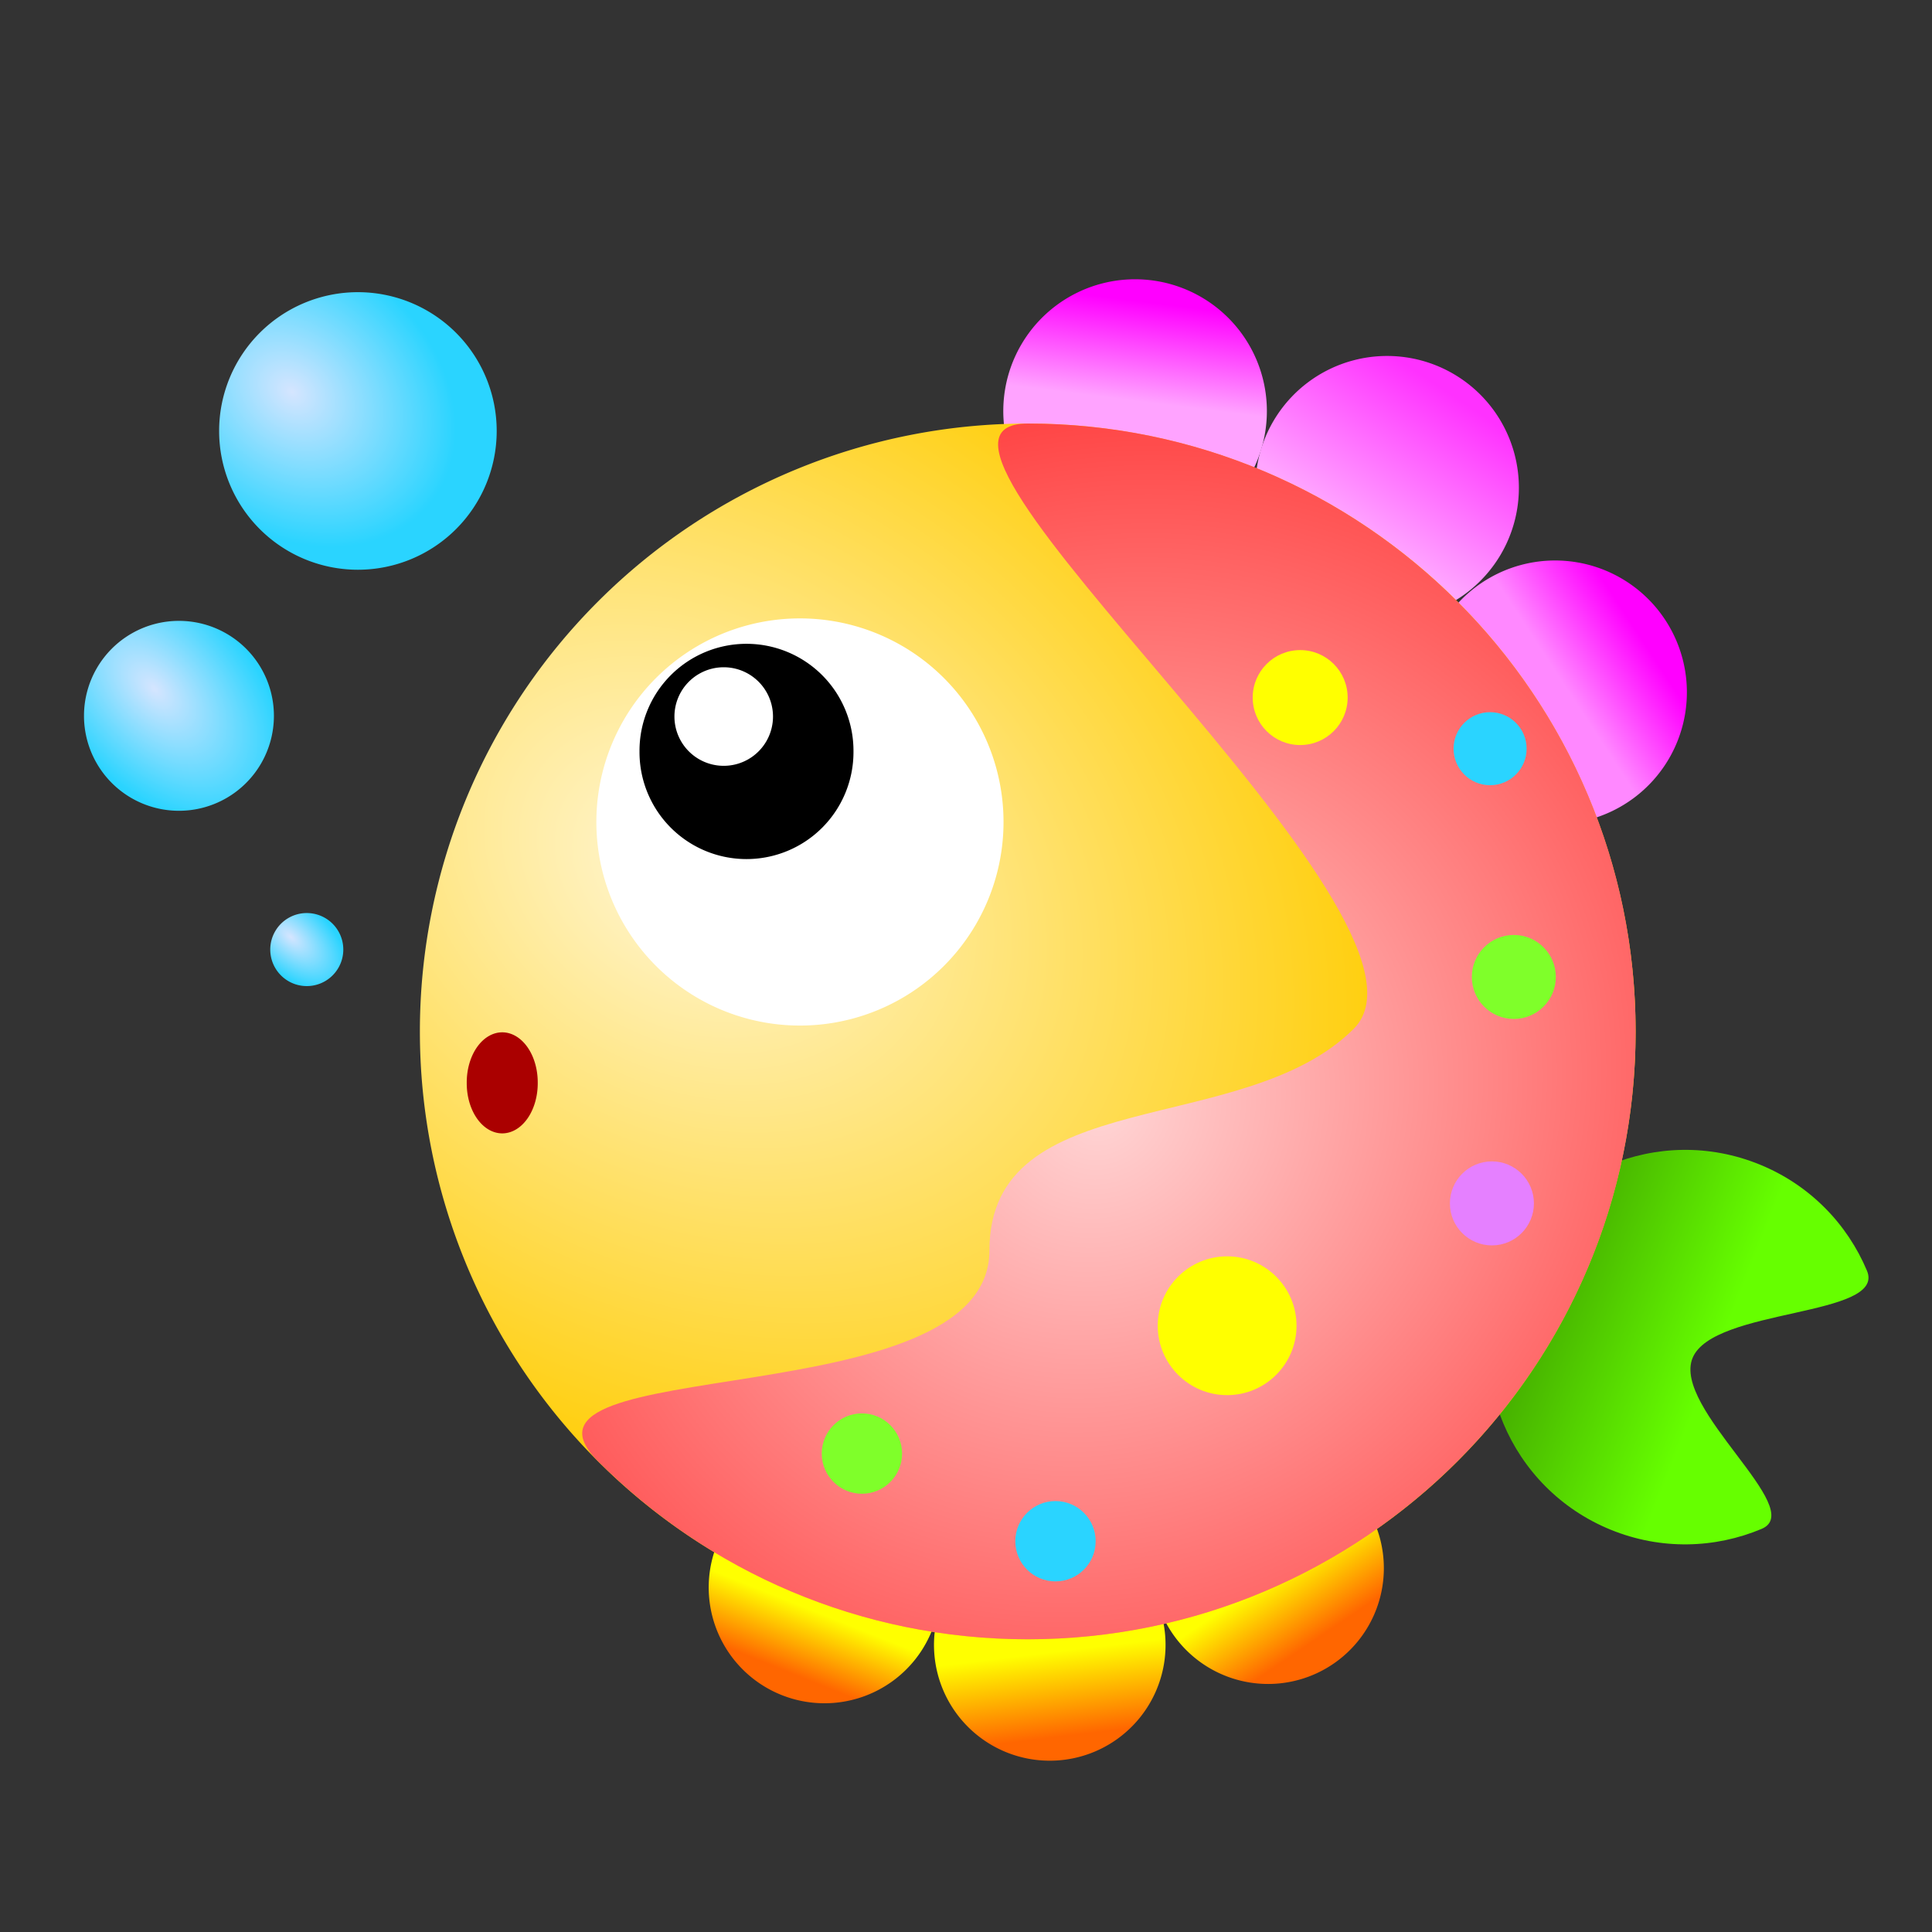<?xml version="1.0" encoding="UTF-8" standalone="no"?>
<!-- Created with Inkscape (http://www.inkscape.org/) -->

<svg
   xmlns:dc="http://purl.org/dc/elements/1.1/"
   xmlns:cc="http://creativecommons.org/ns#"
   xmlns:rdf="http://www.w3.org/1999/02/22-rdf-syntax-ns#"
   xmlns:svg="http://www.w3.org/2000/svg"
   xmlns="http://www.w3.org/2000/svg"
   xmlns:xlink="http://www.w3.org/1999/xlink"
   xmlns:sodipodi="http://sodipodi.sourceforge.net/DTD/sodipodi-0.dtd"
   xmlns:inkscape="http://www.inkscape.org/namespaces/inkscape"
   width="531.496"
   height="531.496"
   id="svg2"
   sodipodi:version="0.32"
   inkscape:version="0.92.4 (5da689c313, 2019-01-14)"
   version="1.0"
   sodipodi:docname="小魚兒.svg"
   inkscape:output_extension="org.inkscape.output.svg.inkscape">
  <rect width="100%" height="100%" fill="#333333" stroke="none"/>
  <defs
     id="defs4">
    <linearGradient
       inkscape:collect="always"
       id="linearGradient14686">
      <stop
         style="stop-color:#d5e5ff;stop-opacity:1"
         offset="0"
         id="stop14682" />
      <stop
         style="stop-color:#2ad4ff;stop-opacity:1"
         offset="1"
         id="stop14684" />
    </linearGradient>
    <linearGradient
       inkscape:collect="always"
       id="linearGradient14678">
      <stop
         style="stop-color:#d5e5ff;stop-opacity:1"
         offset="0"
         id="stop14674" />
      <stop
         style="stop-color:#2ad4ff;stop-opacity:1"
         offset="1"
         id="stop14676" />
    </linearGradient>
    <linearGradient
       inkscape:collect="always"
       id="linearGradient14670">
      <stop
         style="stop-color:#d5e5ff;stop-opacity:1"
         offset="0"
         id="stop14666" />
      <stop
         style="stop-color:#2ad4ff;stop-opacity:1"
         offset="1"
         id="stop14668" />
    </linearGradient>
    <linearGradient
       inkscape:collect="always"
       id="linearGradient14662">
      <stop
         style="stop-color:#ff6600;stop-opacity:1;"
         offset="0"
         id="stop14658" />
      <stop
         style="stop-color:#ffff00;stop-opacity:1"
         offset="1"
         id="stop14660" />
    </linearGradient>
    <linearGradient
       inkscape:collect="always"
       id="linearGradient14654">
      <stop
         style="stop-color:#ff6600;stop-opacity:1;"
         offset="0"
         id="stop14650" />
      <stop
         style="stop-color:#ffff00;stop-opacity:1"
         offset="1"
         id="stop14652" />
    </linearGradient>
    <linearGradient
       inkscape:collect="always"
       id="linearGradient14646">
      <stop
         style="stop-color:#ff6600;stop-opacity:1;"
         offset="0"
         id="stop14642" />
      <stop
         style="stop-color:#ffff00;stop-opacity:1"
         offset="1"
         id="stop14644" />
    </linearGradient>
    <linearGradient
       inkscape:collect="always"
       id="linearGradient14638">
      <stop
         style="stop-color:#ff00ff;stop-opacity:1;"
         offset="0"
         id="stop14634" />
      <stop
         style="stop-color:#ffa3ff;stop-opacity:1"
         offset="1"
         id="stop14636" />
    </linearGradient>
    <linearGradient
       inkscape:collect="always"
       id="linearGradient14630">
      <stop
         style="stop-color:#ff31ff;stop-opacity:1;"
         offset="0"
         id="stop14626" />
      <stop
         style="stop-color:#ffa5ff;stop-opacity:1"
         offset="1"
         id="stop14628" />
    </linearGradient>
    <linearGradient
       inkscape:collect="always"
       id="linearGradient14622">
      <stop
         style="stop-color:#ff00ff;stop-opacity:1;"
         offset="0"
         id="stop14618" />
      <stop
         style="stop-color:#ff88ff;stop-opacity:1"
         offset="1"
         id="stop14620" />
    </linearGradient>
    <linearGradient
       inkscape:collect="always"
       id="linearGradient14614">
      <stop
         style="stop-color:#44aa00;stop-opacity:1"
         offset="0"
         id="stop14610" />
      <stop
         style="stop-color:#66ff00;stop-opacity:1"
         offset="1"
         id="stop14612" />
    </linearGradient>
    <linearGradient
       inkscape:collect="always"
       id="linearGradient14606">
      <stop
         style="stop-color:#ffd5d5;stop-opacity:1"
         offset="0"
         id="stop14602" />
      <stop
         style="stop-color:#ff2a2a;stop-opacity:1"
         offset="1"
         id="stop14604" />
    </linearGradient>
    <linearGradient
       inkscape:collect="always"
       id="linearGradient14598">
      <stop
         style="stop-color:#fff6d5;stop-opacity:1"
         offset="0"
         id="stop14594" />
      <stop
         style="stop-color:#ffcc00;stop-opacity:1"
         offset="1"
         id="stop14596" />
    </linearGradient>
    <inkscape:perspective
       sodipodi:type="inkscape:persp3d"
       inkscape:vp_x="0 : 526.18109 : 1"
       inkscape:vp_y="0 : 1000 : 0"
       inkscape:vp_z="744.09448 : 526.18109 : 1"
       inkscape:persp3d-origin="372.04724 : 350.78739 : 1"
       id="perspective10" />
    <radialGradient
       inkscape:collect="always"
       xlink:href="#linearGradient14598"
       id="radialGradient14600"
       cx="176.79"
       cy="225.377"
       fx="176.79"
       fy="225.377"
       r="183.361"
       gradientUnits="userSpaceOnUse"
       gradientTransform="matrix(1.085,0.711,-0.548,0.836,108.575,-88.789)" />
    <radialGradient
       inkscape:collect="always"
       xlink:href="#linearGradient14606"
       id="radialGradient14608"
       cx="314.548"
       cy="289.229"
       fx="314.548"
       fy="289.229"
       r="158.878"
       gradientTransform="matrix(0.976,1.173,-1.27,1.056,362.112,-377.147)"
       gradientUnits="userSpaceOnUse" />
    <linearGradient
       inkscape:collect="always"
       xlink:href="#linearGradient14614"
       id="linearGradient14616"
       x1="420.088"
       y1="358.703"
       x2="469.861"
       y2="378.521"
       gradientUnits="userSpaceOnUse" />
    <linearGradient
       inkscape:collect="always"
       xlink:href="#linearGradient14622"
       id="linearGradient14624"
       x1="72.78"
       y1="28.516"
       x2="60.722"
       y2="52.909"
       gradientUnits="userSpaceOnUse" />
    <linearGradient
       inkscape:collect="always"
       xlink:href="#linearGradient14630"
       id="linearGradient14632"
       x1="66.96"
       y1="24.749"
       x2="64.39"
       y2="73.781"
       gradientUnits="userSpaceOnUse" />
    <linearGradient
       inkscape:collect="always"
       xlink:href="#linearGradient14638"
       id="linearGradient14640"
       x1="55.662"
       y1="26.757"
       x2="67.574"
       y2="54.285"
       gradientUnits="userSpaceOnUse" />
    <linearGradient
       inkscape:collect="always"
       xlink:href="#linearGradient14646"
       id="linearGradient14648"
       x1="49.736"
       y1="33.428"
       x2="62.275"
       y2="56.69"
       gradientUnits="userSpaceOnUse" />
    <linearGradient
       inkscape:collect="always"
       xlink:href="#linearGradient14654"
       id="linearGradient14656"
       x1="62.387"
       y1="27.131"
       x2="62.98"
       y2="56.276"
       gradientUnits="userSpaceOnUse" />
    <linearGradient
       inkscape:collect="always"
       xlink:href="#linearGradient14662"
       id="linearGradient14664"
       x1="76.714"
       y1="29.375"
       x2="66.153"
       y2="49.586"
       gradientUnits="userSpaceOnUse" />
    <radialGradient
       inkscape:collect="always"
       xlink:href="#linearGradient14670"
       id="radialGradient14672"
       cx="49.197"
       cy="67.61"
       fx="49.197"
       fy="67.61"
       r="38.179"
       gradientUnits="userSpaceOnUse"
       gradientTransform="matrix(1,0.801,-0.625,0.781,42.263,-24.562)" />
    <radialGradient
       inkscape:collect="always"
       xlink:href="#linearGradient14678"
       id="radialGradient14680"
       cx="18.323"
       cy="184.54"
       fx="18.323"
       fy="184.54"
       r="26.123"
       gradientUnits="userSpaceOnUse"
       gradientTransform="matrix(1.152,1.235,-0.731,0.682,132.205,36.068)" />
    <radialGradient
       inkscape:collect="always"
       xlink:href="#linearGradient14686"
       id="radialGradient14688"
       cx="51.735"
       cy="270.891"
       fx="51.735"
       fy="270.891"
       r="10.047"
       gradientUnits="userSpaceOnUse"
       gradientTransform="matrix(1.394,1.24,-0.664,0.747,159.584,4.303)" />
  </defs>
  <sodipodi:namedview
     id="base"
     pagecolor="#ffffff"
     bordercolor="#666666"
     borderopacity="1.0"
     gridtolerance="10000"
     guidetolerance="10"
     objecttolerance="10"
     inkscape:pageopacity="0.0"
     inkscape:pageshadow="2"
     inkscape:zoom="1.7661186"
     inkscape:cx="268.56725"
     inkscape:cy="250.8511"
     inkscape:document-units="px"
     inkscape:current-layer="layer1"
     showgrid="false"
     units="cm"
     inkscape:window-width="1920"
     inkscape:window-height="998"
     inkscape:window-x="-9"
     inkscape:window-y="-9"
     inkscape:window-maximized="1" />
  <g
     inkscape:label="Layer 1"
     inkscape:groupmode="layer"
     id="layer1">
    <path
       style="fill:url(#linearGradient14616);fill-opacity:1;stroke:none;stroke-width:3;stroke-miterlimit:4;stroke-opacity:1"
       d="M 465.626,373.593 C 459.968,387.457 497.417,415.221 484.615,420.602 C 471.812,425.984 456.958,426.484 443.093,420.826 C 415.365,409.509 402.046,377.82 413.363,350.092 C 424.679,322.364 456.368,309.045 484.096,320.361 C 497.96,326.02 508.222,336.771 513.604,349.574 C 518.985,362.377 471.285,359.729 465.626,373.593 z"
       id="path3286"
       sodipodi:nodetypes="cssssss" />
    <g
       id="g3262"
       transform="translate(-9.042,0)"
       style="stroke:none">
      <path
         transform="matrix(0.787,0.464,-0.464,0.787,297.577,36.76)"
         d="M 104.491,58.776 A 39.686,39.686 0 1 1 25.118,58.776 A 39.686,39.686 0 1 1 104.491,58.776 z"
         sodipodi:ry="39.686378"
         sodipodi:rx="39.686378"
         sodipodi:cy="58.776028"
         sodipodi:cx="64.804337"
         id="path3219"
         style="fill:url(#linearGradient14640);fill-opacity:1;stroke:none;stroke-width:3;stroke-miterlimit:4;stroke-dasharray:none;stroke-opacity:1"
         sodipodi:type="arc" />
      <path
         sodipodi:type="arc"
         style="fill:url(#linearGradient14632);fill-opacity:1;stroke:none;stroke-width:3;stroke-miterlimit:4;stroke-dasharray:none;stroke-opacity:1"
         id="path3244"
         sodipodi:cx="64.804337"
         sodipodi:cy="58.776028"
         sodipodi:rx="39.686378"
         sodipodi:ry="39.686378"
         d="M 104.491,58.776 A 39.686,39.686 0 1 1 25.118,58.776 A 39.686,39.686 0 1 1 104.491,58.776 z"
         transform="matrix(0.787,0.464,-0.464,0.787,366.903,57.859)" />
      <path
         transform="matrix(0.787,0.464,-0.464,0.787,413.12,114.123)"
         d="M 104.491,58.776 A 39.686,39.686 0 1 1 25.118,58.776 A 39.686,39.686 0 1 1 104.491,58.776 z"
         sodipodi:ry="39.686378"
         sodipodi:rx="39.686378"
         sodipodi:cy="58.776028"
         sodipodi:cx="64.804337"
         id="path3246"
         style="fill:url(#linearGradient14624);fill-opacity:1;stroke:none;stroke-width:3;stroke-miterlimit:4;stroke-dasharray:none;stroke-opacity:1"
         sodipodi:type="arc" />
    </g>
    <g
       id="g3267"
       transform="matrix(-0.708,0.52,-0.52,-0.708,635.139,344.396)"
       style="fill:#ff6600;stroke:none">
      <path
         sodipodi:type="arc"
         style="fill:url(#linearGradient14648);fill-opacity:1;stroke:none;stroke-width:3;stroke-miterlimit:4;stroke-dasharray:none;stroke-opacity:1"
         id="path3269"
         sodipodi:cx="64.804337"
         sodipodi:cy="58.776028"
         sodipodi:rx="39.686378"
         sodipodi:ry="39.686378"
         d="M 104.491,58.776 A 39.686,39.686 0 1 1 25.118,58.776 A 39.686,39.686 0 1 1 104.491,58.776 z"
         transform="matrix(0.787,0.464,-0.464,0.787,297.577,36.76)" />
      <path
         transform="matrix(0.787,0.464,-0.464,0.787,366.903,57.859)"
         d="M 104.491,58.776 A 39.686,39.686 0 1 1 25.118,58.776 A 39.686,39.686 0 1 1 104.491,58.776 z"
         sodipodi:ry="39.686378"
         sodipodi:rx="39.686378"
         sodipodi:cy="58.776028"
         sodipodi:cx="64.804337"
         id="path3271"
         style="fill:url(#linearGradient14656);fill-opacity:1;stroke:none;stroke-width:3;stroke-miterlimit:4;stroke-dasharray:none;stroke-opacity:1"
         sodipodi:type="arc" />
      <path
         sodipodi:type="arc"
         style="fill:url(#linearGradient14664);fill-opacity:1;stroke:none;stroke-width:3;stroke-miterlimit:4;stroke-dasharray:none;stroke-opacity:1"
         id="path3273"
         sodipodi:cx="64.804337"
         sodipodi:cy="58.776028"
         sodipodi:rx="39.686378"
         sodipodi:ry="39.686378"
         d="M 104.491,58.776 A 39.686,39.686 0 1 1 25.118,58.776 A 39.686,39.686 0 1 1 104.491,58.776 z"
         transform="matrix(0.787,0.464,-0.464,0.787,413.12,114.123)" />
    </g>
    <path
       sodipodi:type="arc"
       style="fill:url(#radialGradient14600);fill-opacity:1;stroke:none;stroke-opacity:1;stroke-width:3.288;stroke-miterlimit:4;stroke-dasharray:none"
       id="path2383"
       sodipodi:cx="279.81409"
       sodipodi:cy="273.78577"
       sodipodi:rx="183.36111"
       sodipodi:ry="183.36111"
       d="M 463.175,273.786 A 183.361,183.361 0 1 1 96.453,273.786 A 183.361,183.361 0 1 1 463.175,273.786 z"
       transform="matrix(0.912,0,0,0.912,27.546,34.05)" />
    <path
       transform="matrix(0.912,0,0,0.912,27.546,34.05)"
       style="fill:url(#radialGradient14608);fill-opacity:1;stroke:none;stroke-width:3.288;stroke-miterlimit:4;stroke-opacity:1"
       d="M 463.175,273.786 C 463.175,375.001 381.029,457.147 279.814,457.147 C 229.206,457.147 183.366,436.61 150.178,403.422 C 116.989,370.234 268.251,390.47 268.251,339.862 C 268.251,289.254 344.952,306.186 378.14,272.998 C 411.329,239.809 229.206,90.425 279.814,90.425 C 381.029,90.425 463.175,172.57 463.175,273.786 z"
       id="path3283"
       sodipodi:nodetypes="csssssc" />
    <path
       sodipodi:type="arc"
       style="fill:#ffffff;fill-opacity:1;stroke:none;stroke-width:3;stroke-miterlimit:4;stroke-dasharray:none;stroke-opacity:1"
       id="path3289"
       sodipodi:cx="79.372757"
       sodipodi:cy="159.75023"
       sodipodi:rx="47.221764"
       sodipodi:ry="47.221764"
       d="M 126.595,159.75 A 47.222,47.222 0 1 1 32.151,159.75 A 47.222,47.222 0 1 1 126.595,159.75 z"
       transform="matrix(1.186,0,0,1.186,125.929,36.663)" />
    <path
       sodipodi:type="arc"
       style="fill:#000000;fill-opacity:1;stroke:#000000;stroke-width:3;stroke-miterlimit:4;stroke-dasharray:none;stroke-opacity:1"
       id="path3291"
       sodipodi:cx="-113.03082"
       sodipodi:cy="172.3092"
       sodipodi:rx="24.615601"
       sodipodi:ry="24.615601"
       d="M -88.415,172.309 A 24.616,24.616 0 1 1 -137.646,172.309 A 24.616,24.616 0 1 1 -88.415,172.309 z"
       transform="matrix(1.127,0,0,1.127,332.746,12.531)" />
    <path
       sodipodi:type="arc"
       style="fill:#ffffff;fill-opacity:1;stroke:#000000;stroke-width:3;stroke-miterlimit:4;stroke-dasharray:none;stroke-opacity:1"
       id="path3293"
       sodipodi:cx="-84.396347"
       sodipodi:cy="239.12299"
       sodipodi:rx="25.11796"
       sodipodi:ry="25.11796"
       d="M -59.278,239.123 A 25.118,25.118 0 1 1 -109.514,239.123 A 25.118,25.118 0 1 1 -59.278,239.123 z"
       transform="matrix(0.574,0,0,0.574,247.539,59.865)" />
    <path
       sodipodi:type="arc"
       style="fill:#aa0000;fill-opacity:1;stroke:none;stroke-width:3;stroke-miterlimit:4;stroke-dasharray:none;stroke-opacity:1"
       id="path3295"
       sodipodi:cx="67.818489"
       sodipodi:cy="273.78577"
       sodipodi:rx="13.563699"
       sodipodi:ry="13.563699"
       d="M 81.382,273.786 A 13.564,13.564 0 1 1 54.255,273.786 A 13.564,13.564 0 1 1 81.382,273.786 z"
       transform="matrix(0.72,0,0,1.016,89.338,19.727)" />
    <path
       sodipodi:type="arc"
       style="fill:url(#radialGradient14672);fill-opacity:1;stroke:none;stroke-width:3;stroke-miterlimit:4;stroke-dasharray:none;stroke-opacity:1"
       id="path3297"
       sodipodi:cx="67.316132"
       sodipodi:cy="78.368034"
       sodipodi:rx="38.179298"
       sodipodi:ry="38.179298"
       d="M 105.495,78.368 A 38.179,38.179 0 1 1 29.137,78.368 A 38.179,38.179 0 1 1 105.495,78.368 z"
       transform="translate(31.146,40.189)" />
    <path
       sodipodi:type="arc"
       style="fill:url(#radialGradient14680);fill-opacity:1;stroke:none;stroke-width:3;stroke-miterlimit:4;stroke-dasharray:none;stroke-opacity:1"
       id="path3299"
       sodipodi:cx="25.11796"
       sodipodi:cy="191.90121"
       sodipodi:rx="26.122679"
       sodipodi:ry="26.122679"
       d="M 51.241,191.901 A 26.123,26.123 0 1 1 -1.005,191.901 A 26.123,26.123 0 1 1 51.241,191.901 z"
       transform="translate(24.113,5.024)" />
    <path
       sodipodi:type="arc"
       style="fill:url(#radialGradient14688);fill-opacity:1;stroke:none;stroke-width:3;stroke-miterlimit:4;stroke-dasharray:none;stroke-opacity:1"
       id="path3301"
       sodipodi:cx="56.264229"
       sodipodi:cy="274.28812"
       sodipodi:rx="10.047184"
       sodipodi:ry="10.047184"
       d="M 66.311,274.288 A 10.047,10.047 0 1 1 46.217,274.288 A 10.047,10.047 0 1 1 66.311,274.288 z"
       transform="translate(28.132,-13.061)" />
    <circle
       style="opacity:1;fill:#ffff00;fill-opacity:1;stroke:none;stroke-width:6;stroke-linejoin:round;stroke-miterlimit:4;stroke-dasharray:none;stroke-dashoffset:0;stroke-opacity:1"
       id="path13040"
       cx="337.585"
       cy="364.713"
       r="19.09" />
    <circle
       style="opacity:1;fill:#e580ff;fill-opacity:1;stroke:none;stroke-width:6;stroke-linejoin:round;stroke-miterlimit:4;stroke-dasharray:none;stroke-dashoffset:0;stroke-opacity:1"
       id="path13042"
       cx="410.427"
       cy="331.055"
       r="11.554" />
    <circle
       style="opacity:1;fill:#2ad4ff;fill-opacity:1;stroke:none;stroke-width:6;stroke-linejoin:round;stroke-miterlimit:4;stroke-dasharray:none;stroke-dashoffset:0;stroke-opacity:1"
       id="path13044"
       cx="290.364"
       cy="423.991"
       r="11.052" />
    <circle
       style="opacity:1;fill:#7fff2a;fill-opacity:1;stroke:none;stroke-width:6;stroke-linejoin:round;stroke-miterlimit:4;stroke-dasharray:none;stroke-dashoffset:0;stroke-opacity:1"
       id="path13046"
       cx="237.114"
       cy="399.878"
       r="11.052" />
    <circle
       style="opacity:1;fill:#7fff2a;fill-opacity:1;stroke:none;stroke-width:6;stroke-linejoin:round;stroke-miterlimit:4;stroke-dasharray:none;stroke-dashoffset:0;stroke-opacity:1"
       id="path13048"
       cx="416.456"
       cy="268.762"
       r="11.554" />
    <circle
       style="opacity:1;fill:#ffff00;fill-opacity:1;stroke:none;stroke-width:6;stroke-linejoin:round;stroke-miterlimit:4;stroke-dasharray:none;stroke-dashoffset:0;stroke-opacity:1"
       id="path13050"
       cx="357.68"
       cy="191.901"
       r="13.061" />
    <circle
       style="opacity:1;fill:#2ad4ff;fill-opacity:1;stroke:none;stroke-width:6;stroke-linejoin:round;stroke-miterlimit:4;stroke-dasharray:none;stroke-dashoffset:0;stroke-opacity:1"
       id="path13052"
       cx="409.925"
       cy="205.967"
       r="10.047" />
  </g>
</svg>
